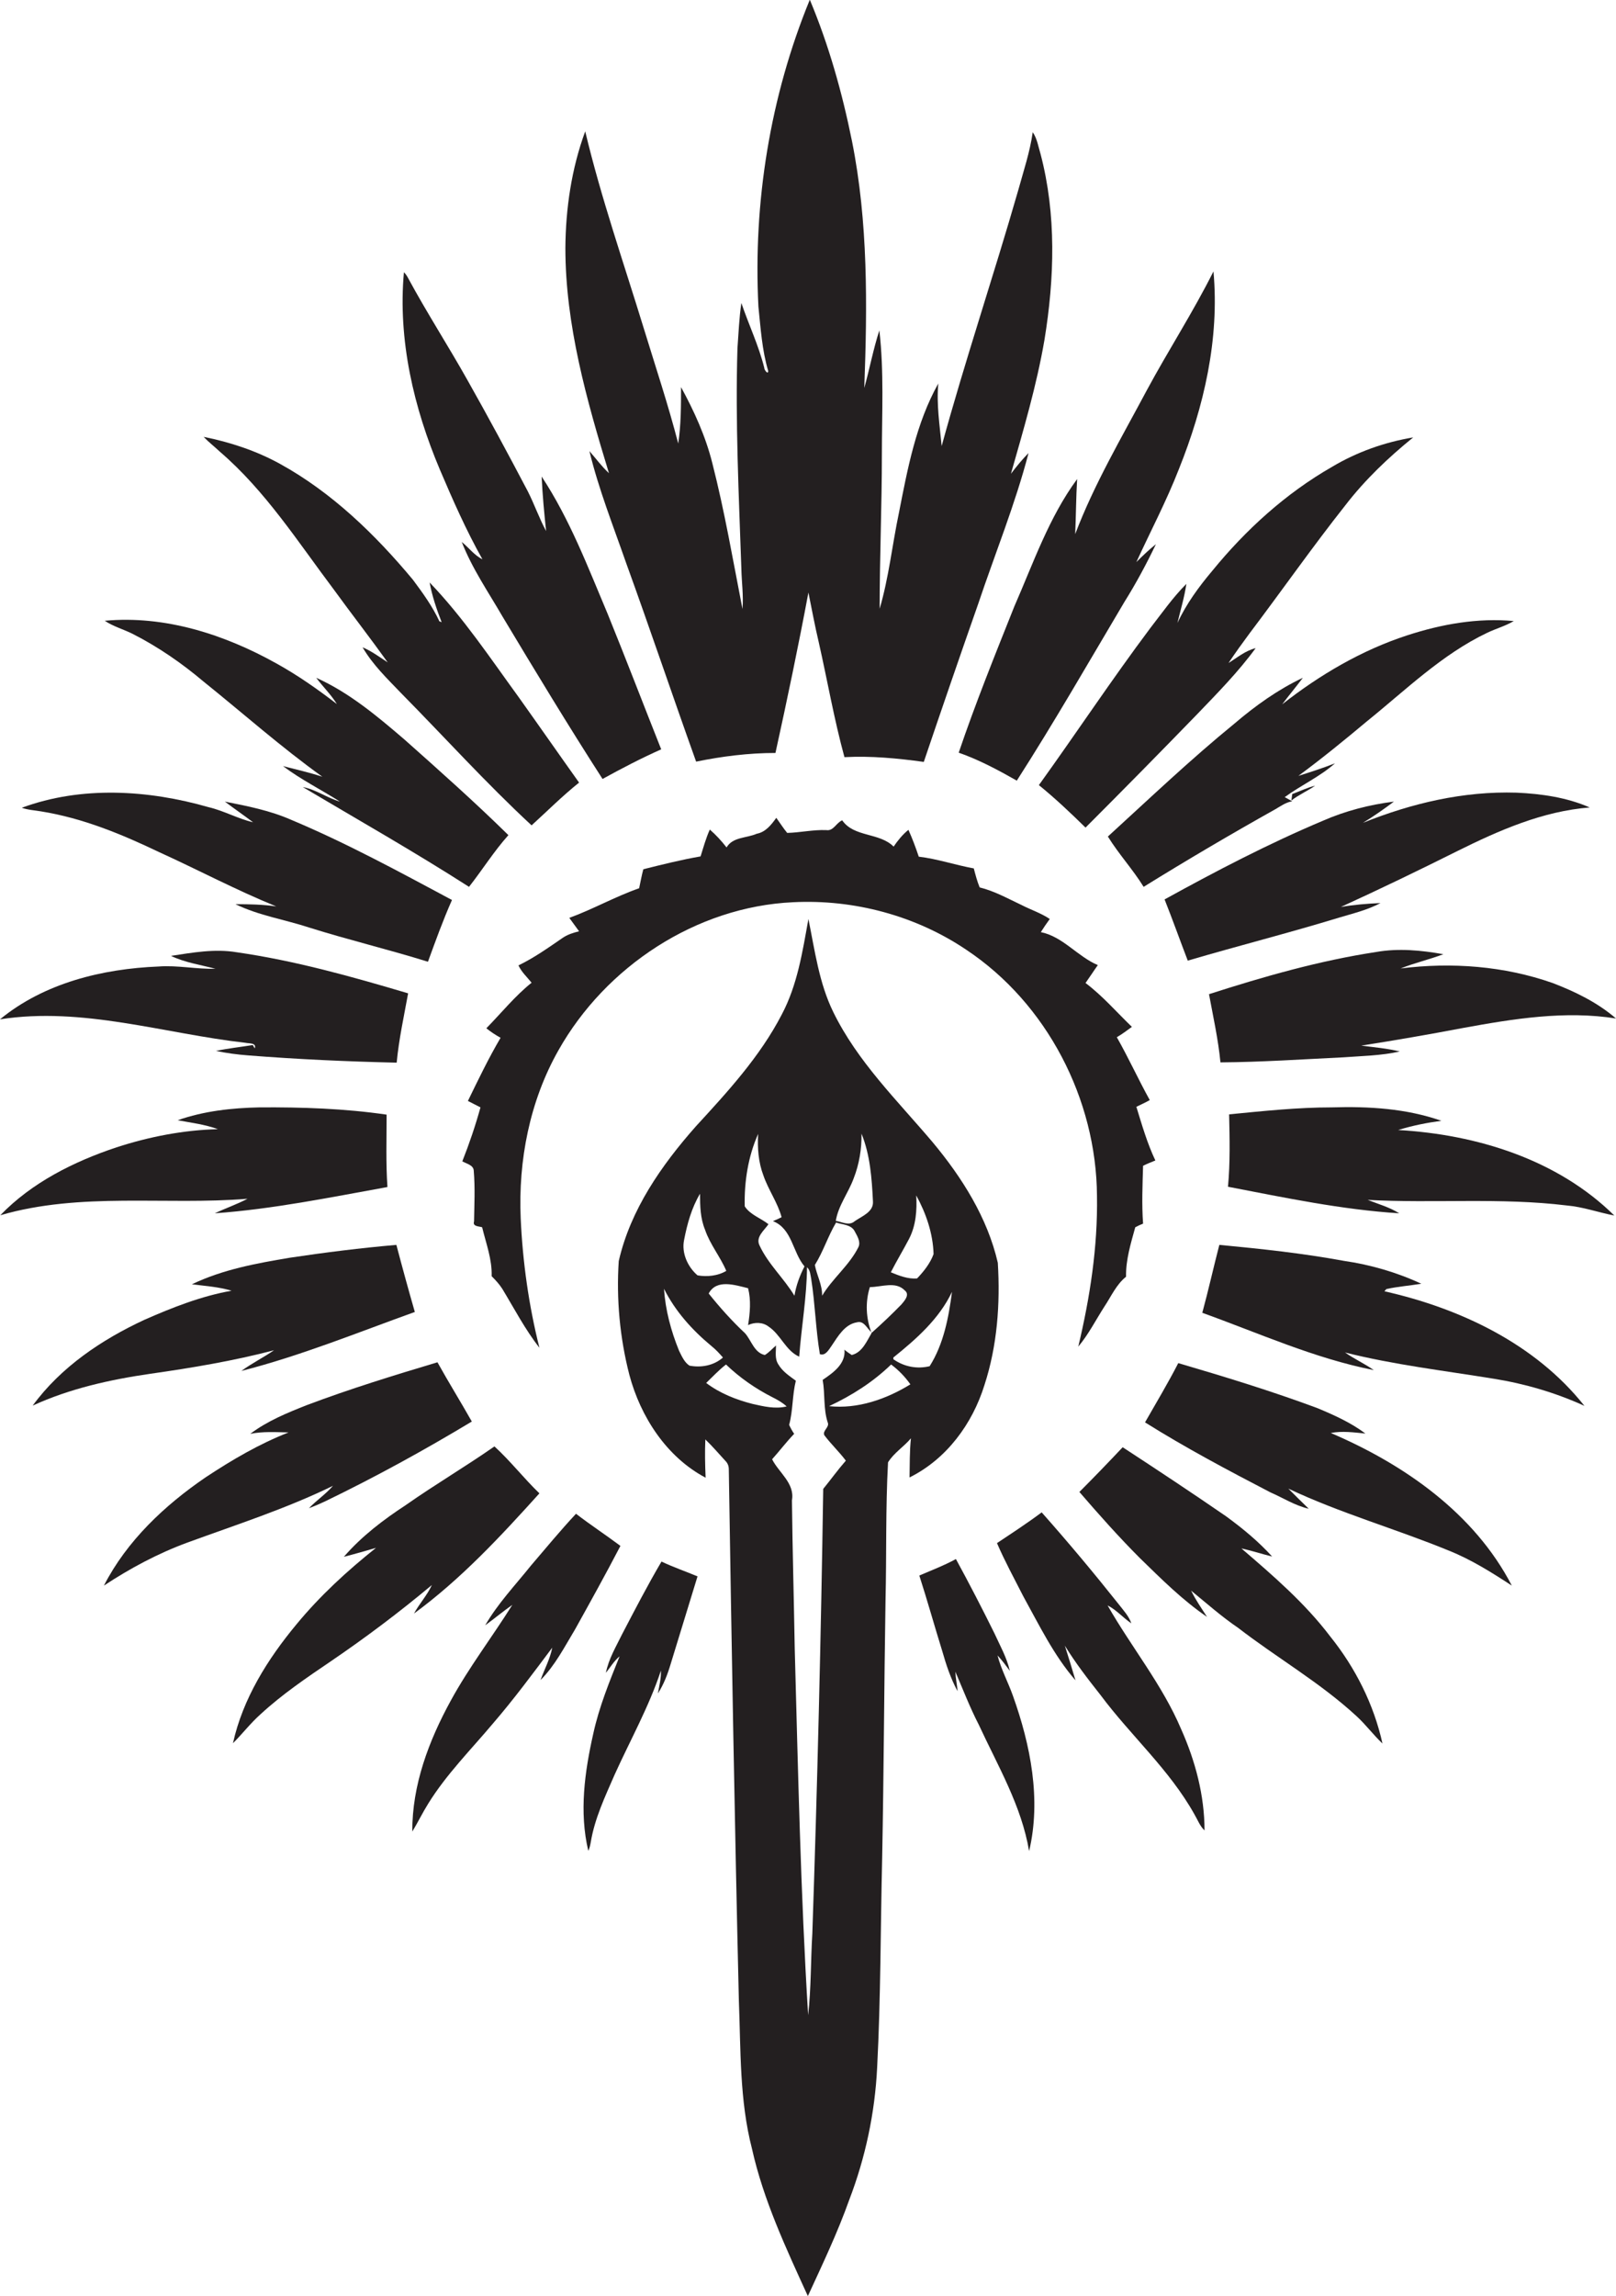 <?xml version="1.0" encoding="utf-8"?>
<!-- Generator: Adobe Illustrator 19.2.0, SVG Export Plug-In . SVG Version: 6.00 Build 0)  -->
<svg version="1.1" id="Layer_1" xmlns="http://www.w3.org/2000/svg" xmlns:xlink="http://www.w3.org/1999/xlink" x="0px" y="0px"
	 viewBox="0 0 578.5 821.4" enable-background="new 0 0 578.5 821.4" xml:space="preserve">
<g>
	<path fill="#231F20" d="M211,161.4c3.3,13.6,8.5,26.7,13.1,39.9c8.6,23.7,16.6,47.5,25.1,71.2c9.3-1.9,18.8-3.1,28.4-3.1
		c4.2-19.1,8.2-38.2,11.8-57.4c1.2,5.9,2.3,11.9,3.7,17.8c3.1,13.7,5.5,27.6,9.2,41.1c9.5-0.5,19,0.4,28.4,1.7
		c6.4-18.9,12.9-37.8,19.5-56.6c6-17.9,13.2-35.5,18-53.9c-2.3,2.3-4.3,4.8-6.3,7.4c4.5-15.8,9.2-31.6,12-47.9
		c3.6-22,4.3-44.9-1.4-66.5c-0.8-2.6-1.2-5.5-2.8-7.8c-1,7.1-3.3,13.9-5.2,20.8c-8.8,30.6-19,60.8-27.4,91.5
		c-0.7-7.5-1.9-14.9-1.2-22.4c-8,14.3-11,30.5-14.1,46.3c-2.4,11.4-3.6,23.1-6.9,34.3c0-18.4,0.8-36.8,0.8-55.2
		c0-14.8,0.8-29.6-0.9-44.4c-2.2,6.8-3.5,13.8-5.4,20.6c1.1-29.5,1.4-59.3-4.4-88.3c-3.5-17.3-8.3-34.4-15.1-50.6
		c-14.2,34.6-20.3,72.4-18.4,109.8c0.8,7.7,1.3,15.6,3.5,23c0,1.6-1.5-0.5-1.4-1.1c-2-8-5.6-15.5-8.2-23.2c-0.8,5.4-1,10.8-1.4,16.2
		c-0.8,26.3,0.5,52.6,1.4,78.9c0.1,4.8,0.8,9.6,0.4,14.4c-3.4-17.4-6.4-35-10.8-52.2c-2.4-9.6-6.5-18.6-11.2-27.2
		c0,6.7,0,13.5-1,20.2c-3.6-13.9-8.1-27.4-12.3-41.1c-7.2-23.5-15.3-46.7-21-70.6c-4.9,13.3-7,27.6-7.1,41.7
		c0,27.6,7.6,54.4,15.6,80.6C215.3,166.8,213.3,164,211,161.4z"/>
	<path fill="#231F20" d="M172.7,200.1c-2.9-1.4-4.9-4.2-7.4-6.2c3.7,9.5,9.5,17.9,14.6,26.7c11.7,19.5,23.5,39,35.8,58.1
		c6.9-3.8,13.8-7.4,21-10.6c-6.4-16.1-12.6-32.3-19.1-48.3c-7.1-16.8-13.6-34-23.7-49.3c0.3,6.5,0.9,13,1.6,19.5
		c-2.5-4.6-4.2-9.6-6.6-14.3c-7-13.3-14.1-26.5-21.5-39.6c-6.9-12.3-14.6-24.2-21.3-36.6c-0.4-0.8-0.9-1.5-1.5-2.1
		c-2.2,24.2,3.5,48.5,12.9,70.7C162.1,178.9,166.9,189.8,172.7,200.1z"/>
	<path fill="#231F20" d="M363.1,217c-6.9,17.3-13.9,34.6-19.9,52.3c7.2,2.5,14.1,6.2,20.8,10c13.4-20.9,25.8-42.5,38.5-63.9
		c4.2-6.7,7.9-13.6,11.3-20.7c-2.5,2-4.8,4.2-7,6.4c5.1-11.1,10.8-21.9,15.2-33.2c9-22.4,14.6-46.6,12.4-70.8
		c-7.3,14.6-16.2,28.3-23.9,42.6c-9,16.9-18.8,33.5-25.6,51.4c0.3-6.6,0.3-13.2,0.7-19.7C375.5,185.1,369.9,201.5,363.1,217z"/>
	<path fill="#231F20" d="M119.4,210.8c6.4,8.8,13.1,17.4,19.4,26.2c-2.9-1.9-5.7-4-9-5.4c3.6,6.2,8.8,11.2,13.7,16.3
		c15.6,15.8,30.5,32.3,46.8,47.4c5.6-5.1,11-10.5,17-15.3c-7.2-10.1-14.3-20.3-21.5-30.4c-10.2-14-19.9-28.6-32-41.2
		c0.9,4.9,2.5,9.6,4.3,14.2c-0.2-0.1-0.6-0.2-0.8-0.3c-2.5-5.4-6-10.2-9.5-14.9c-13.5-16.2-29-31.2-47.5-41.4
		c-8.5-4.7-17.9-7.8-27.4-9.7c1.8,1.9,3.9,3.5,5.8,5.3C95,175.6,106.6,193.8,119.4,210.8z"/>
	<path fill="#231F20" d="M421.5,222.9c1.1-4.6,2.5-9.2,3.2-14c-4.8,4.8-8.7,10.4-12.9,15.8c-13.8,18.4-26.5,37.6-39.9,56.2
		c5.8,4.7,11.3,9.9,16.7,15.2c13.4-13.4,26.7-26.9,39.9-40.5c7.3-7.6,14.8-15.2,21-23.7c-3.7,0.9-6.6,3.4-9.7,5.3
		c2.4-3.6,5-7.2,7.6-10.7c11.5-15.2,22.4-30.8,34.2-45.7c7-9.1,15.4-17.1,24.3-24.3c-10.2,1.7-20.1,5.2-29,10.5
		c-16.6,9.5-30.9,22.5-42.9,37.2C429.2,209.9,424.7,216,421.5,222.9z"/>
	<path fill="#231F20" d="M72.8,243.8c14.2,11.4,27.8,23.5,42.6,34.1c-4.6-1.5-9.4-2.6-14.1-3.8c6.4,4.8,13.6,8.4,20.4,12.7
		c-4.6-1.3-8.5-4.3-13.3-5.2c19.9,11.8,40,23.2,59.5,35.7c4.8-6.1,8.9-12.7,14.1-18.5c-12-11.8-24.6-23-37.2-34.2
		c-9.8-8.4-19.8-16.8-31.6-22.1c2.4,3.2,5.3,6,7.4,9.4c-6.9-5.3-14-10.3-21.6-14.5C80.4,227,59,220.1,37.5,222.1
		c3.1,2.1,6.9,3.1,10.2,4.8C56.7,231.5,65.1,237.3,72.8,243.8z"/>
	<path fill="#231F20" d="M459,252c2.4-3.2,5-6.3,7.4-9.5c-8.9,4.2-17,10-24.5,16.4c-15.7,12.8-30.4,26.8-45.3,40.4
		c3.9,6.3,8.9,11.7,12.8,18c15.5-9.6,31.3-18.9,47.2-27.8c1.9-1.1,3.8-2.5,6-2.8c-0.9-0.5-1.8-1-2.7-1.5c5.9-4.3,12.6-7.3,18-12.1
		c-4.3,1.7-8.7,3.1-13.1,4.5c8.4-6.2,16.5-12.8,24.5-19.5c13.9-11.2,26.9-24,43.1-31.7c3.1-1.5,6.5-2.4,9.5-4.2
		c-12.9-1.2-25.8,1.1-38.1,5.1C487.5,232.6,472.5,241.4,459,252z"/>
	<path fill="#231F20" d="M470.8,281.1c-2.8,0.7-5.5,2-8.2,3c-0.1,0.6-0.2,1.7-0.3,2.3C465,284.3,468.1,283,470.8,281.1z"/>
	<path fill="#231F20" d="M56.8,304.8c14.1,6.4,27.8,13.7,42.1,19.5c-4.8-0.7-9.7-0.8-14.6-0.8c8.4,4.1,17.7,5.5,26.5,8.4
		c14,4.4,28.3,7.8,42.4,12.2c2.7-7.4,5.4-14.9,8.6-22.1c-18.9-10.1-37.8-20.4-57.6-28.7c-7.5-3.3-15.6-4.9-23.7-6.5
		c3.3,2.5,6.8,4.9,10.1,7.4c-5.5-1.3-10.4-4.1-15.9-5.4c-21.6-6.2-45.5-7.7-66.9,0.2c2.2,0.8,4.6,0.9,6.9,1.3
		C29.6,292.7,43.4,298.4,56.8,304.8z"/>
	<path fill="#231F20" d="M487.9,294.4c3.8-2.3,7.5-4.9,11.1-7.6c-8.7,1.1-17.3,3.3-25.3,6.8c-19.5,8.2-38.3,18-56.8,28.2
		c2.9,7.3,5.5,14.6,8.3,21.9c18-5.3,36.2-9.9,54.2-15.4c5-1.5,10.1-2.7,14.8-5.2c-4.8,0.2-9.5,0.6-14.2,1.4
		c14-6.4,27.9-13.1,41.7-20c14.9-7.4,30.6-14.3,47.4-15.6c-8.2-3.6-17.3-4.9-26.2-5.3C523.9,283,505.3,287.4,487.9,294.4z"/>
	<path fill="#231F20" d="M413.6,415.2c-2.9-6.1-4.8-12.7-6.8-19.2c1.6-0.8,3.2-1.5,4.8-2.4c-4.1-7.4-7.6-15.1-11.8-22.5
		c1.9-1.1,3.6-2.4,5.4-3.7c-5.5-5.3-10.5-11.1-16.6-15.7c1.5-2.1,2.9-4.3,4.4-6.4c-7.3-3.1-12.5-10.2-20.4-11.8
		c1-1.6,2.1-3.2,3.2-4.7c-3.1-2.1-6.8-3.3-10.1-5c-4.9-2.3-9.7-5-15-6.3c-0.9-2.2-1.5-4.5-2.1-6.8c-6.6-1.2-13-3.4-19.7-4.2
		c-1.1-3.3-2.3-6.5-3.7-9.6c-2.1,1.7-3.8,3.8-5.3,6c-5.1-5.1-14.2-3.3-18.4-9.4c-2.2,0.9-3.1,3.9-5.7,3.5c-4.7-0.2-9.4,0.9-14,1
		c-1.4-1.7-2.6-3.6-3.9-5.4c-1.8,2.5-3.8,5.1-7,5.7c-3.6,1.6-8.6,1.1-10.8,4.9c-1.8-2.3-3.8-4.5-6-6.4c-1.4,3.1-2.3,6.4-3.3,9.6
		c-6.9,1.2-13.7,2.9-20.5,4.6c-0.6,2.2-1,4.5-1.5,6.8c-8.6,3-16.5,7.5-25,10.6c1.2,1.6,2.3,3.2,3.5,4.8c-2,0.5-4,1.1-5.8,2.3
		c-5.1,3.5-10.3,7.2-15.9,9.9c1.1,2.4,3.1,4.2,4.7,6.2c-6,4.8-10.8,10.8-16.2,16.3c1.6,1.3,3.3,2.4,5.1,3.4c-4.3,7.3-8,15-11.7,22.6
		c1.5,0.8,3,1.5,4.5,2.3c-1.8,6.5-4,13-6.5,19.3c1.5,0.9,4.1,1.3,4.1,3.5c0.5,6,0.2,12,0.1,18c-0.6,1.9,1.8,1.7,2.9,2.1
		c1.4,5.8,3.6,11.5,3.4,17.5c1.4,1.4,2.7,2.8,3.8,4.5c4.3,7.1,8.2,14.6,13.3,21.1c-3.8-15.1-6-30.7-6.7-46.3
		c-0.9-20.7,3.2-41.9,13.5-60.1c16.9-30,49.3-51.4,84-53c21.8-1.1,43.9,4.8,62,17c28.9,19.2,46.6,53.5,46.8,88.1
		c0.3,18.2-2.5,36.3-6.7,53.9c3.7-4.4,6.3-9.6,9.4-14.4c2.4-3.6,4.2-7.8,7.7-10.6c-0.1-6.1,1.7-11.9,3.3-17.7
		c0.9-0.5,1.8-0.9,2.8-1.3c-0.5-6.9-0.2-13.8,0-20.7C410.6,416.4,412.1,415.8,413.6,415.2z"/>
	<path fill="#231F20" d="M352.4,495.6c4.6-14.1,5.7-29.1,4.8-43.8c-3.7-16.1-12.8-30.5-23.3-43.1c-12.6-14.9-26.9-28.8-35.6-46.6
		c-5.1-10.4-6.6-22-8.9-33.3c-2.1,11.6-3.9,23.5-9.5,34.1c-7.8,15.1-19.4,27.7-30.8,40.1c-12.3,13.9-23.4,29.8-27.6,48.2
		c-0.9,13.6,0.4,27.5,3.8,40.7c4,15,13.3,29.4,27.3,36.8c-0.2-4.6-0.3-9.2-0.1-13.7c2.5,2.4,4.8,5.1,7.2,7.7c0.8,0.8,1.2,1.8,1.2,3
		c1,63.3,2.1,126.7,3.6,190c0.7,17.7,0.2,35.7,4.7,53.1c4.1,18.4,12.2,35.6,20,52.7c5.2-11.3,10.6-22.6,14.8-34.4
		c5.8-15.1,9.2-31.1,10-47.3c1.3-25,1.2-50,1.8-75c0.6-30.7,0.7-61.4,1.2-92.1c0.4-16.5,0-33,0.9-49.5c2.1-3.4,5.7-5.6,8.2-8.6
		c-0.5,4.7-0.4,9.3-0.5,14C338.9,522,348.1,509.4,352.4,495.6z M325.4,443.3c2.5-4.8,2.9-10.3,2.6-15.6c3.5,6.4,6,13.6,6.2,21
		c-1.2,3.3-3.5,6.2-5.9,8.7c-3.2,0.3-6.5-1-9.4-2.2C321,451.1,323.3,447.3,325.4,443.3z M323.9,461.7c1.9,1.5-0.1,3.7-1.2,5
		c-3.4,3.5-7,6.9-10.7,10.2c-2-5.2-2.3-11-0.6-16.4C315.6,460.5,320.6,458.3,323.9,461.7z M305.6,421.6c2-5.1,2.9-10.6,2.8-16
		c3.1,7.6,3.7,16,4.1,24.2c0.3,3.8-3.9,5.3-6.5,7.1c-2,1.8-4.5,0.3-6.8-0.1C300.1,431.3,303.7,426.8,305.6,421.6z M299.3,437.4
		c2.3,0.8,5.5,0.7,6.7,3.2c0.9,1.7,2.2,3.7,1.3,5.6c-3.3,6.6-9.3,11.2-13,17.4c0.1-3.9-1.9-7.3-2.6-11
		C294.7,447.8,296.4,442.3,299.3,437.4z M271.4,405.7c-0.3,5,0.1,10.2,1.9,14.9c1.8,5.2,5.1,9.7,6.5,14.9c-1,0.5-2.1,1-3.1,1.4
		c6.9,2.7,7,11.1,11.3,16.2c-1.7,3.3-3,6.8-3.6,10.5c-3.8-6.3-9.4-11.3-12.5-18c-1.5-3,1.7-5.4,3.2-7.6c-2.8-2.2-6.6-3.4-8.5-6.4
		C266.4,422.8,267.8,413.8,271.4,405.7z M244.9,443.6c1.1-5.7,2.7-11.5,5.7-16.5c0,4.4,0.1,8.8,1.8,12.9c1.8,5.3,5.5,9.7,7.6,14.7
		c-3,1.8-6.9,2.2-10.3,1.6C246.2,453.3,243.9,448.3,244.9,443.6z M246.8,488.6c-1.8-1.2-2.7-3.3-3.7-5.3c-2.9-7.1-4.9-14.6-5.4-22.2
		c4,8,10.1,14.8,17,20.5c1.5,1.2,2.8,2.6,4.1,4.1C255.5,488.6,251,489.4,246.8,488.6z M252.8,494.8c2.3-2.2,4.5-4.6,7.1-6.6
		c4.9,4.7,10.5,8.6,16.6,11.7c1.8,0.9,3.6,1.9,5.1,3.3c-4.1,1-8.2,0-12.2-0.9C263.5,500.8,257.7,498.5,252.8,494.8z M294.7,532.7
		c-0.8,53-2.1,106.1-3.9,159.1c-0.6,9.7-0.4,19.5-1.5,29.2c-2.7-43.7-3.6-87.5-4.8-131.2c-0.3-17.7-0.8-35.3-1-53
		c1.1-6.1-4.7-9.9-7.1-14.7c2.7-3,5.1-6.2,7.9-9.1c-0.7-1-1.3-2.1-1.8-3.2c1.4-5.2,1.1-10.6,2.4-15.8c-2.3-1.7-4.8-3.3-6.3-5.9
		c-1.3-2-0.8-4.5-0.8-6.7c-1.3,1.1-2.5,2.5-4,3.4c-3.8-0.8-4.8-5.2-7.1-7.8c-4.7-4.4-9-9.2-13-14.2c2.8-5.3,9.5-3,14.1-1.9
		c1.1,4.3,0.7,8.8,0,13.2c2.3-1.1,5.2-1.1,7.3,0.5c4.4,2.9,6.1,8.6,11,10.8c0.8-10.7,2.7-21.3,2.8-32c1.2,1.1,1.2,2.8,1.5,4.2
		c1.4,8.9,1.6,18,3.1,26.9c2,0.7,3.2-1.6,4.2-3c2.3-3.4,4.7-7.7,9.1-8.4c2.5-0.7,3.6,2.3,5.3,3.7c-1.8,3-3.4,7.1-7.2,8
		c-0.9-0.6-1.8-1.2-2.6-1.9c0.5,5.1-4.1,8.3-7.8,10.8c0.9,5,0.2,10.3,1.8,15.2c0.8,1.7-2,3-1.2,4.6c2.4,3.2,5.3,5.9,7.7,9.1
		C299.9,525.9,297.4,529.4,294.7,532.7z M296.8,503.1c8.1-3.8,15.7-8.6,22.2-14.9c2.7,2,5,4.4,6.9,7.1
		C317.3,500.6,307,504.2,296.8,503.1z M319.8,486.3v-0.6c8.2-6.6,16.4-13.8,21-23.5c-1.2,9.2-3,18.7-8,26.6
		C328.3,489.9,323.6,489,319.8,486.3z"/>
	<path fill="#231F20" d="M87.9,373.1c1.2,0.3,4-0.1,3.3,2l-0.7-1.2c-4.4,0.7-8.9,1.2-13.2,2.1c3.8,0.8,7.6,1.3,11.5,1.6
		c17.7,1.4,35.5,2.2,53.2,2.6c0.8-8.4,2.6-16.6,4.1-24.8c-20.2-6-40.5-11.7-61.4-14.7c-7.8-1.3-15.7,0.1-23.5,1.3
		c5,2.4,10.6,3.2,15.9,4.6c-6.8,0.2-13.5-1.3-20.3-0.8c-20.1,0.8-41,5.9-56.8,18.9C29.6,360.1,58.7,369.8,87.9,373.1z"/>
	<path fill="#231F20" d="M578.5,364.4c-6.6-5.7-14.6-9.6-22.7-12.7c-17.4-6.1-36.2-7.5-54.4-5.2c5-2,10.3-3.2,15.3-5.1
		c-7.9-1.4-16-2.2-24-0.8c-20.4,3.1-40.3,8.8-59.9,15.1c1.5,8.1,3.3,16.2,4.1,24.4c14.7-0.1,29.3-1.1,43.9-1.8
		c6.8-0.5,13.7-0.6,20.3-2.1c-4.5-1.1-9.2-1.5-13.8-2.1c12.2-1.9,24.3-4,36.4-6.3C541.8,364.5,560.3,361.5,578.5,364.4z"/>
	<path fill="#231F20" d="M88.6,428.9c-3.8,2-7.9,3.4-11.7,5.2c20.8-1.5,41.3-5.7,61.8-9.4c-0.6-8.6-0.3-17.3-0.3-25.9
		c-15.1-2.2-30.3-2.7-45.5-2.6c-9.9,0.2-19.9,1.3-29.3,4.6c4.8,0.9,9.8,1.5,14.4,3.2c-12.3,0.3-24.6,2.7-36.3,6.5
		c-15.3,5.1-30.3,12.6-41.6,24.3C28.9,426.4,59.2,431.3,88.6,428.9z"/>
	<path fill="#231F20" d="M516,401c-12.6-4.4-26-5.2-39.2-4.8c-12.3,0-24.5,1.3-36.8,2.5c0.2,8.6,0.4,17.3-0.4,25.9
		c20.3,3.9,40.7,8.2,61.3,9.5c-3.5-2.2-7.5-3.3-11.3-4.8c23.7,1.3,47.6-0.9,71.3,2c5.8,0.5,11.3,2.5,17,3.6
		c-20.4-20.1-49.3-29-77.4-30.6C505.7,402.7,510.8,401.7,516,401z"/>
	<path fill="#231F20" d="M98.1,483.1c-3.8,2.6-8,4.7-11.7,7.4c21.2-5.4,41.5-13.7,62.1-21.1c-2.3-8-4.5-16-6.6-24
		c-12.8,1.1-25.5,2.7-38.2,4.6c-11.9,2-24,4.2-35,9.5c4.7,0.6,9.6,0.9,14.2,2.3c-10.8,1.9-21.2,6-31.2,10.4
		c-15.3,7.1-29.9,16.9-40,30.7c13.3-6.1,27.7-9.3,42.2-11.4C68.7,489.4,83.6,486.9,98.1,483.1z"/>
	<path fill="#231F20" d="M495.6,462c0.2-0.2,0.5-0.6,0.7-0.8c4.1-0.9,8.3-1.2,12.5-1.9c-8.8-4.1-18.2-6.8-27.8-8.2
		c-14.7-2.7-29.6-4.3-44.5-5.7c-2.1,8.1-3.9,16.2-6.1,24.3c20.3,7.3,40.1,16.3,61.4,20.5c-3.3-2.3-7-4-10.3-6.3
		c17.5,4.4,35.5,6.5,53.3,9.4c11.2,1.8,22.1,5,32.4,9.7C549.6,480.8,522.7,468.1,495.6,462z"/>
	<path fill="#231F20" d="M110.6,539.6c1.9-0.7,3.8-1.5,5.7-2.4c18-8.7,35.5-18.3,52.6-28.6c-4-7.1-8.3-14-12.3-21.2
		c-15.7,4.7-31.3,9.5-46.7,15.3c-7.1,2.8-14.2,5.7-20.3,10.3c4.5-0.9,9.1-0.6,13.7-0.5c-10.5,4.1-20.2,9.8-29.6,16
		c-14.8,10.1-28.3,22.8-36.5,38.8c9.4-6.2,19.3-11.5,29.9-15.4c17.5-6.4,35.3-12.1,52.1-20.3C116.6,534.6,113.3,536.8,110.6,539.6z"
		/>
	<path fill="#231F20" d="M476.4,512.7c4.1-0.8,8.3-0.2,12.4,0.2c-5.2-3.9-11.2-6.6-17.2-9.1c-16.4-6.1-33.1-11.2-49.8-16.1
		c-3.7,7.2-7.9,14.2-11.9,21.2c14.5,9.1,29.6,17.1,44.8,25c4.6,2,8.9,4.8,13.8,5.9c-2.5-2.4-4.9-4.8-7.3-7.2
		c18.6,8.8,38.5,14.4,57.5,22.2c8,3.2,15.3,7.8,22.5,12.5C527.8,541.4,502.6,523.9,476.4,512.7z"/>
	<path fill="#231F20" d="M148.2,577.3c16.8-12.3,31-27.6,44.9-43c-5.6-5.4-10.4-11.6-16.1-16.8c-10.3,7.2-21.2,13.6-31.6,20.9
		c-8.1,5.3-15.9,11.2-22.3,18.6c3.9-1,7.7-2.1,11.5-3.2c-10.3,8.2-20.1,17.2-28.5,27.4c-10.3,12.4-19.2,26.6-22.7,42.5
		c3.4-3.4,6.3-7.2,9.9-10.4c7.7-7.1,16.4-13,25.1-18.9c12.5-8.5,24.6-17.6,36.2-27.3C152.9,570.8,150.1,573.8,148.2,577.3z"/>
	<path fill="#231F20" d="M444.4,554c3.7,0.8,7.3,2,11,2.9c-4.9-5.4-10.6-10.1-16.5-14.4c-12.2-8.4-24.6-16.6-37-24.7
		c-5.1,5.4-10.3,10.8-15.5,16c7,8.1,14.1,16.1,21.7,23.7c7.6,7.4,15.2,15,24,21c-2-3.1-4.1-6.1-5.7-9.4c5.5,4.5,10.9,9.3,16.8,13.3
		c14,10.8,29.4,19.6,42.4,31.6c3.3,3,6,6.7,9.3,9.8c-3.1-14-9.7-27.1-18.7-38.3C467.1,573.5,455.7,563.7,444.4,554z"/>
	<path fill="#231F20" d="M206.2,541.6c-5.6,6-10.8,12.3-16.1,18.5c-5.6,7-11.9,13.6-16.4,21.4c3.3-2.4,6.4-5,9.7-7.3
		c-7.2,11.5-15.5,22.3-22,34.2c-7.9,14.4-13.9,30.3-13.8,46.9c2-3.3,3.7-6.8,5.7-10c6.5-10.5,15.3-19.3,23.2-28.7
		c7.5-8.7,14.3-17.9,21.2-27.1c-0.8,4.1-2.8,7.7-4.2,11.6c5.2-5.2,8.6-11.9,12.4-18.2c5.5-9.9,11-19.8,16.2-29.8
		C216.9,549.2,211.4,545.6,206.2,541.6z"/>
	<path fill="#231F20" d="M396.5,574.4c3.2,1.6,5.5,4.4,8.5,6.4c-0.9-2.6-2.8-4.6-4.5-6.8c-8.9-11.2-18.1-22.2-27.6-32.9
		c-5.2,3.9-10.6,7.4-16,11c2.8,6.5,6.2,12.7,9.4,19c5.7,10.3,10.9,21.1,18.7,30.1c-1.2-4.1-2.5-8.3-3.8-12.4
		c3.8,6.2,8.3,12,12.8,17.7c10.8,14.5,24.6,26.6,33.5,42.5c1.2,2,2,4.3,3.7,5.9c0-12.5-3.3-24.9-8.4-36.3
		C416.1,602.8,405,589.3,396.5,574.4z"/>
	<path fill="#231F20" d="M357.1,592.3c1.6,1.7,3,3.6,4.4,5.5c-1.1-4.8-3.5-9-5.5-13.4c-4.4-8.9-9-17.8-13.8-26.6
		c-4.2,2.3-8.7,4-13.1,5.9c2.9,9,5.4,18,8.2,27c1.4,4.9,3,9.8,5.5,14.4c-0.2-2.4-0.7-4.7-0.8-7c2.7,6.3,5.2,12.8,8.4,19
		c6.8,14.7,15.3,29,18,45.2c4.4-18.5,0.5-38-5.8-55.6C360.9,601.9,358.4,597.3,357.1,592.3z"/>
	<path fill="#231F20" d="M222.7,584.7c-2.2,4.5-4.8,8.8-5.8,13.8c1.6-2,2.9-4.2,4.9-5.9c-3.6,9-7.3,18-9.4,27.6
		c-3.1,13.7-5.1,28.1-1.8,42c0.5-1,0.7-2.1,0.9-3.2c1.4-8.4,5.1-16.2,8.5-24c5.6-12.4,12.3-24.3,16.6-37.3c0.1,2.8-0.6,5.5-1.1,8.2
		c2.1-3.2,3.5-6.9,4.6-10.6c3.2-10.4,6.4-20.8,9.6-31.3c-4.3-1.8-8.7-3.3-12.9-5.3C231.8,567.2,227.3,575.9,222.7,584.7z"/>
</g>
</svg>

